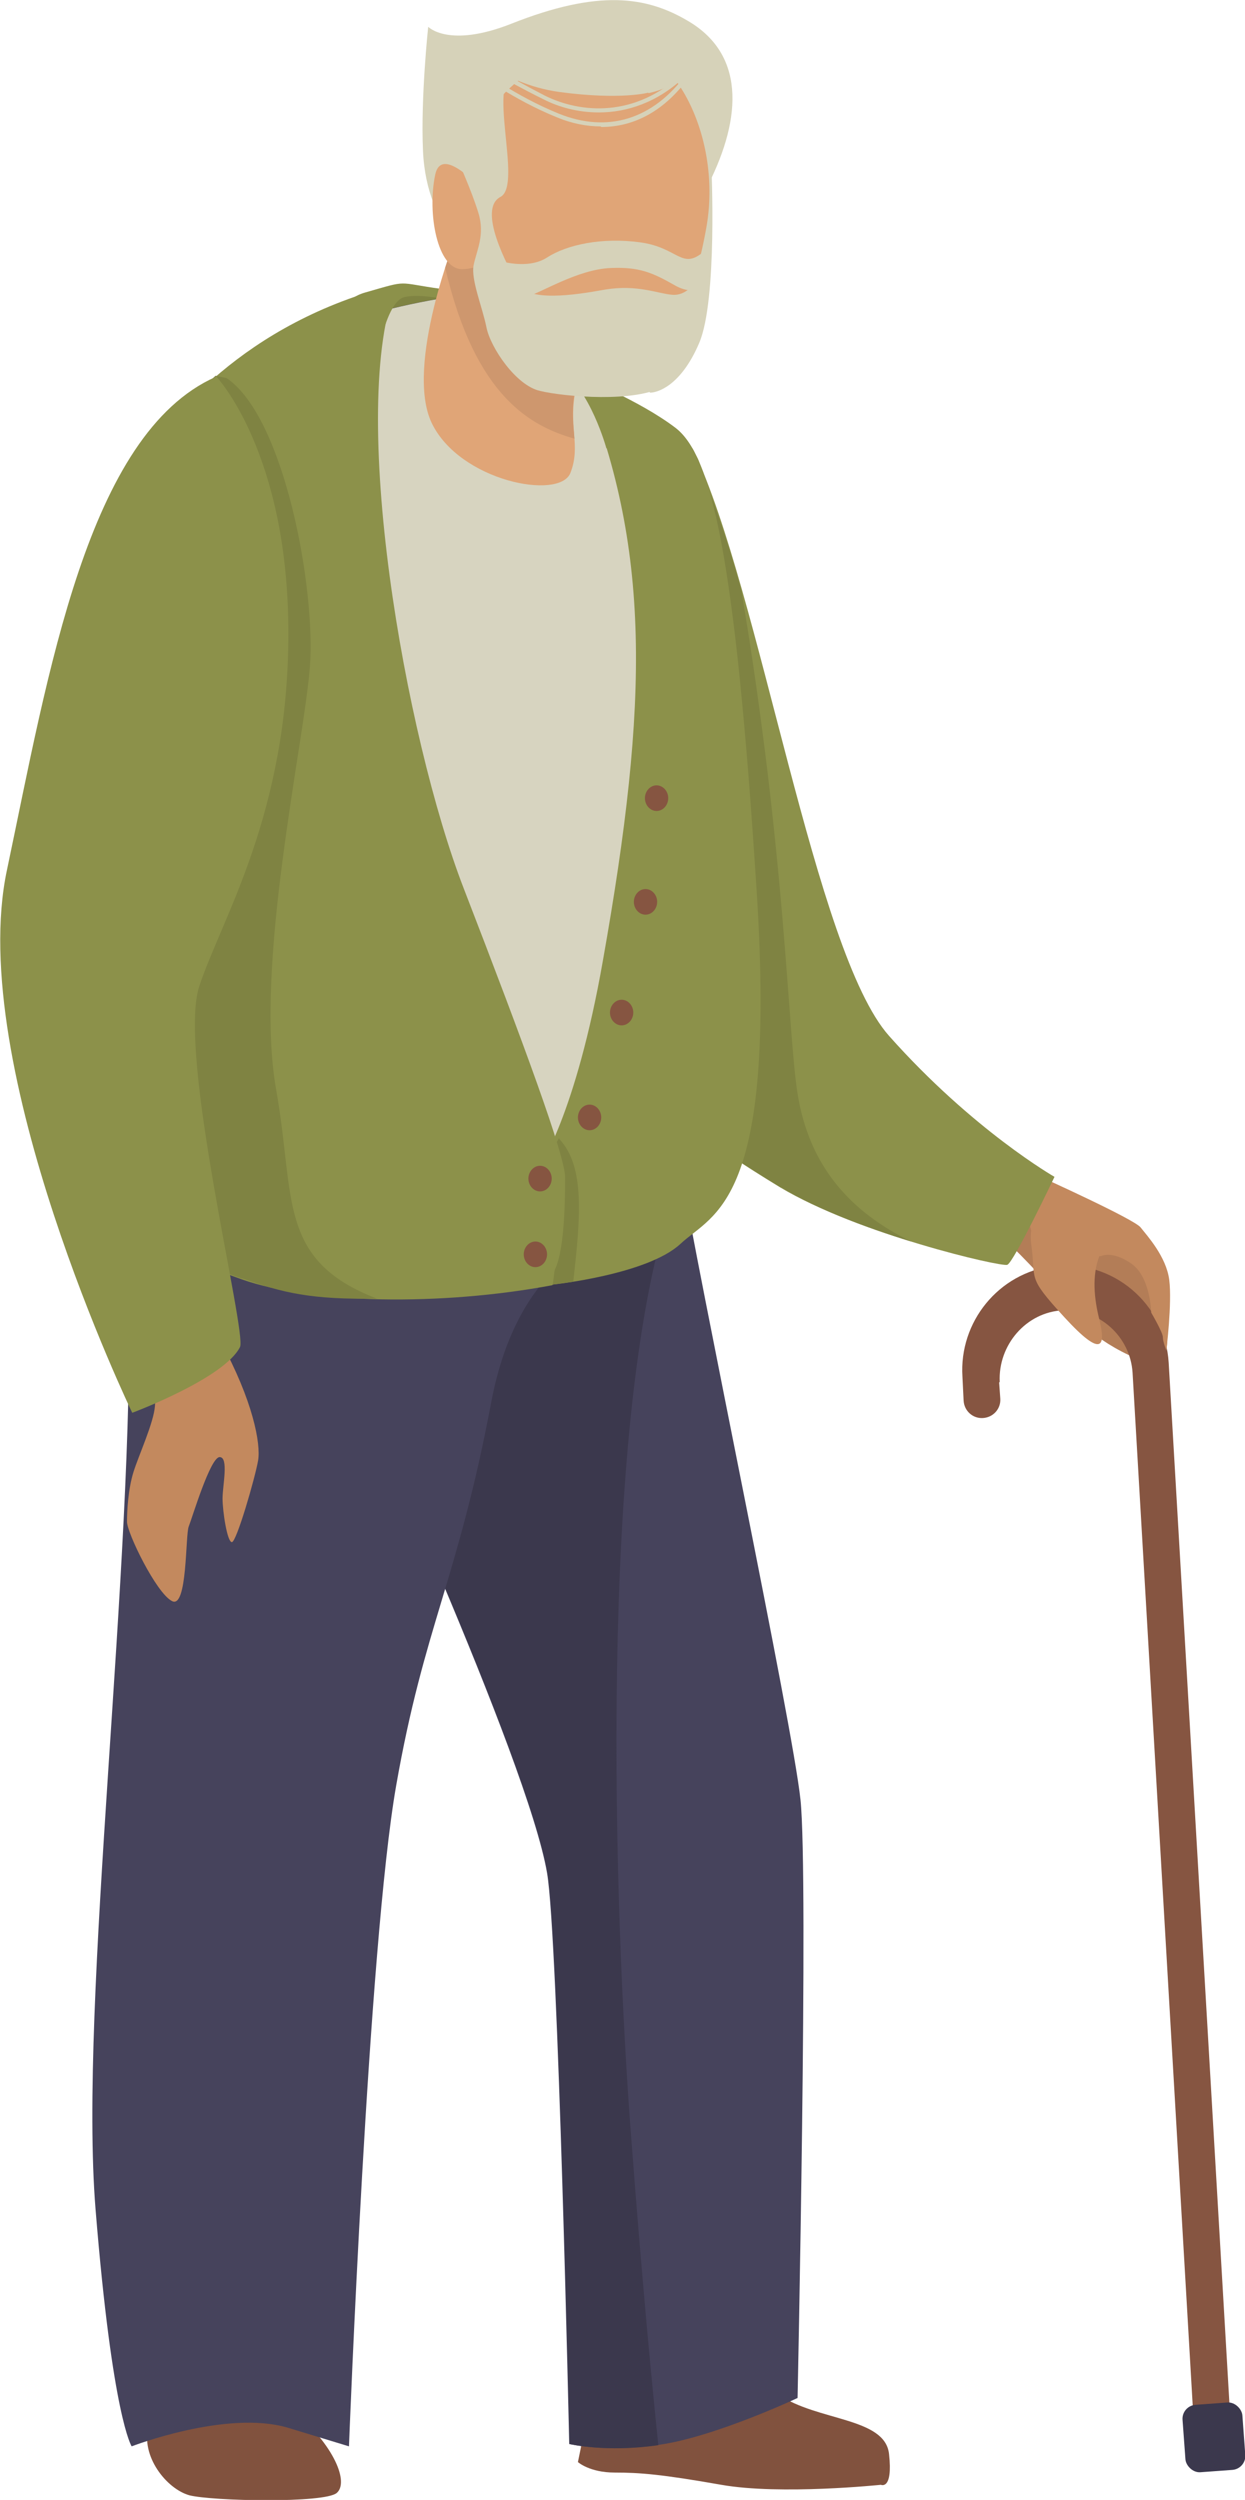 <?xml version="1.0" encoding="UTF-8"?>
<svg id="Layer_2" data-name="Layer 2" xmlns="http://www.w3.org/2000/svg" viewBox="0 0 21.37 42.91">
  <defs>
    <style>
      .cls-1 {
        fill: #d7d4c0;
      }

      .cls-1, .cls-2, .cls-3, .cls-4, .cls-5, .cls-6, .cls-7, .cls-8, .cls-9, .cls-10, .cls-11, .cls-12 {
        stroke-width: 0px;
      }

      .cls-2 {
        fill: #8c914a;
      }

      .cls-3 {
        fill: #7f8342;
      }

      .cls-4 {
        fill: #e0a577;
      }

      .cls-5 {
        fill: #b37d57;
      }

      .cls-6 {
        fill: #81523e;
      }

      .cls-7 {
        fill: #c3895e;
      }

      .cls-8 {
        fill: #d6d2b9;
      }

      .cls-9 {
        fill: #ce976e;
      }

      .cls-10 {
        fill: #865541;
      }

      .cls-11 {
        fill: #46435c;
      }

      .cls-12 {
        fill: #3b384d;
      }
    </style>
  </defs>
  <g id="Layer_2-2" data-name="Layer 2">
    <g>
      <path class="cls-8" d="M12.11,3.26c.59-1.12.74-2.29-.3-2.9-.71-.42-1.53-.55-3.04.05-1.07.42-1.42.05-1.42.05,0,0-.13,1.21-.09,2.12.06,1.43.99,1.92.99,1.92l3.86-1.24Z"/>
      <path class="cls-6" d="M13.36,41.1c.67.46,1.83.39,1.9,1.02.07.63-.14.53-.14.53,0,0-1.72.18-2.74,0-1.02-.18-1.4-.21-1.83-.21s-.63-.18-.63-.18l.18-.88,3.27-.28Z"/>
      <path class="cls-6" d="M5.01,41.35c.74.63.98,1.26.77,1.44-.21.18-2.14.14-2.53.04-.39-.11-.84-.67-.7-1.19s2.46-.28,2.46-.28Z"/>
      <path class="cls-5" d="M17.88,20.23c.82.36,1.76.78,1.93,1.23.18.44.33,1.72.14,1.9-.19.18-1.19-.37-1.45-.73-.26-.35-1.07-1.19-1.18-1.28-.12-.08.56-1.12.56-1.12Z"/>
      <path class="cls-10" d="M17.15,23.73l.02.28c.01.17-.12.32-.3.33-.17.01-.32-.12-.33-.3l-.02-.41c-.06-.94.62-1.78,1.56-1.9,1.02-.12,1.92.65,1.98,1.66l1.07,18.33-.63.04-1.06-18.2c-.04-.62-.57-1.1-1.19-1.07-.64.03-1.12.6-1.09,1.23Z"/>
      <path class="cls-7" d="M17.57,20.62l.27-.43s1.64.74,1.74.88c.11.14.44.5.49.9.05.4-.05,1.21-.05,1.21,0,0-.06-.15-.06-.23s-.2-.42-.2-.42c0,0-.01-.61-.34-.84-.33-.23-.52-.13-.52-.13,0,0-.01,0-.03,0-.13.34-.09.73,0,1.09.11.45.06.68-.6-.04-.66-.72-.48-.62-.57-1.26-.01-.09-.01-.16,0-.23-.06-.22-.14-.48-.14-.48Z"/>
      <path class="cls-2" d="M11.7,7.92c0-.21.12-.37.21-.18,1.14,2.4,2.07,8.6,3.35,10.04,1.44,1.62,2.84,2.42,2.84,2.42,0,0-.7,1.47-.81,1.51-.11.04-2.56-.53-3.9-1.33-1.33-.81-1.47-1.02-1.47-1.02l-.22-11.45Z"/>
      <path class="cls-3" d="M13.4,20.38c-1.33-.81-1.47-1.02-1.47-1.02l-.23-11.73c0-.16.25.14.3.3.26.75.48,1.29.73,2.23.76,4.54.79,7.55.96,8.61.2,1.26.92,2.04,1.95,2.54-.75-.23-1.61-.55-2.23-.93Z"/>
      <path class="cls-3" d="M6.87,4.95c2.14.3,3.29,1.76,3.29,1.76l.71,1.03-4.73-.98.45-1.65.29-.16Z"/>
      <path class="cls-11" d="M11.64,19.83c.38,2.26,1.96,9.74,2.1,11.06.14,1.32-.05,10.27-.05,10.27,0,0-1.34.63-2.29.79-.96.16-1.63,0-1.63,0,0,0-.19-8.7-.38-9.8-.33-1.95-3.35-8.53-3.35-8.53l3.25-5.32,2.34,1.53Z"/>
      <path class="cls-12" d="M8.51,19.59l2.99,1.13c-1.24,3.79-.96,12.11-.67,15.91.2,2.65.38,4.48.47,5.34-.9.13-1.52-.02-1.52-.02,0,0-.19-8.7-.38-9.8-.33-1.95-3.35-8.53-3.35-8.53l2.46-4.03Z"/>
      <path class="cls-11" d="M7.52,5.13c-3.63.63-4.88,2.42-5.26,3-.38.58-.15,9.25-.05,13.99.1,4.74-.86,12.22-.57,15.8.29,3.58.62,4.07.62,4.07,0,0,1.63-.63,2.68-.32l1.05.32s.33-8.6.81-11.34c.48-2.74,1.05-3.51,1.63-6.57.57-3.06,2.72-3.05,2.72-3.05,0,0,1.18.07,1.47-4.46.29-4.53-.9-8.6-.9-8.6l-2.68-1.79-1.53-1.05Z"/>
      <path class="cls-1" d="M7.52,5.13l1.53,1.05,1,.61,1.68,1.18s1.18,4.17.9,8.7c-.29,4.53-1.47,4.37-1.47,4.37,0,0-.91,0-1.7.84-1.92.36-4.13.32-5.33-.1-.9-.31-1.53-.66-1.94-.95-.1-4.87-.27-12.17.08-12.7.38-.58,1.63-2.37,5.26-3Z"/>
      <path class="cls-2" d="M9.6,6.33c.53.34.81,1.37.81,1.37l.17-.95-1.08-.56.1.14Z"/>
      <path class="cls-2" d="M7.58,4.96c-.8-.11-.54-.16-1.31.06-.76.22.28.78.28.78,0,0,.14-.64.39-.7.25-.06.66.03.66.03l-.02-.17Z"/>
      <path class="cls-4" d="M7.84,4.03s-.9,2.24-.43,3.23c.48,1,2.19,1.33,2.38.86.19-.48-.05-.81.1-1.47.14-.67.24-1.71.24-1.71l-2.14-2.09-.14,1.19Z"/>
      <path class="cls-9" d="M7.64,4.6c.11-.34.2-.57.2-.57l.14-1.19,2.14,2.09s-.1,1.05-.24,1.71c-.08.38-.04.64-.02.89-.73-.21-1.7-.7-2.22-2.94Z"/>
      <path class="cls-8" d="M12.21,2.84s.11,2.31-.21,3.05c-.32.75-.73.85-.84.85s-.04-3.29-.04-3.29l1.09-.62Z"/>
      <path class="cls-4" d="M7.99,3.6c.19,1.94.71,2.71,2.47,2.71,1.01,0,1.45-1.22,1.66-2.38.29-1.57-.56-3.19-1.57-3.19s-2.76.95-2.57,2.85Z"/>
      <path class="cls-2" d="M9.98,6.48c1.2,2.9,1.16,5.55.37,10-.47,2.68-1.1,3.56-1.1,3.56l.23,2.01s1.63-.17,2.2-.7c.57-.53,1.65-.68,1.31-6.02-.37-5.82-.78-7.52-1.4-7.99-.62-.47-1.6-.86-1.6-.86Z"/>
      <path class="cls-3" d="M9.25,20.04s.13-.14.35-.51v.02c.45.48.36,1.37.24,2.45-.21.03-.36.05-.36.05l-.23-2.01Z"/>
      <path class="cls-2" d="M2.43,7.89c.46-.65,1.71-2.35,4.38-3.01-.85,2.12.14,7.76,1.15,10.37,1.04,2.69,1.74,4.59,1.74,4.96,0,.26,0,1.21-.17,1.57-.02.02-.03.26-.05.28-1.92.36-4.13.32-5.33-.1-.51-.18-.93-.37-1.28-.55-.23-1.67-.38-9.28-.45-13.52Z"/>
      <path class="cls-3" d="M4.16,21.95c-.51-.18-.93-.37-1.28-.55-.23-1.67-.38-9.28-.45-13.52.22-.31.62-.86,1.27-1.43l.19.04c1,.68,1.53,3.63,1.43,4.95-.1,1.32-.96,5.13-.58,7.26.33,1.85.01,2.93,1.73,3.59-1.13.02-1.62-.1-2.32-.35Z"/>
      <path class="cls-7" d="M3.79,23.03c.55,1.01.69,1.75.64,2.04-.05.29-.37,1.4-.45,1.4s-.16-.53-.16-.75c0-.22.11-.71-.05-.71s-.47,1.04-.53,1.19c-.06.14-.02,1.43-.29,1.28-.27-.14-.77-1.17-.77-1.36,0-.19.02-.56.11-.85s.35-.85.37-1.14c.02-.29.03-.74.03-.74l1.09-.35Z"/>
      <path class="cls-2" d="M3.7,6.47C1.5,7.45.83,11.56.12,14.93c-.72,3.37,2.15,9.32,2.15,9.32,0,0,1.58-.59,1.85-1.13.12-.25-1.08-5.03-.7-6.19.38-1.16,1.53-2.95,1.53-6.06,0-3.11-1.24-4.41-1.24-4.41Z"/>
      <path class="cls-10" d="M9.07,20.23c0,.12.09.22.2.22s.2-.1.2-.22c0-.12-.09-.22-.2-.22s-.2.1-.2.22Z"/>
      <path class="cls-10" d="M8.99,21.53c0,.12.09.22.2.22s.2-.1.2-.22c0-.12-.09-.22-.2-.22s-.2.1-.2.22Z"/>
      <path class="cls-10" d="M9.92,19.18c0,.12.09.22.2.22s.2-.1.2-.22-.09-.22-.2-.22-.2.1-.2.22Z"/>
      <path class="cls-10" d="M10.47,17.38c0,.12.09.22.2.22s.2-.1.2-.22c0-.12-.09-.22-.2-.22s-.2.1-.2.22Z"/>
      <path class="cls-10" d="M10.88,15.48c0,.12.09.22.2.22s.2-.1.2-.22-.09-.22-.2-.22-.2.1-.2.22Z"/>
      <path class="cls-10" d="M11.07,13.7c0,.12.09.22.2.22s.2-.1.2-.22-.09-.22-.2-.22-.2.1-.2.22Z"/>
      <rect class="cls-12" x="20.32" y="41.26" width="1.03" height="1.16" rx=".24" ry=".24" transform="translate(-3 1.63) rotate(-4.19)"/>
      <path class="cls-4" d="M8.66,3.7s-1.05-1.37-1.19-.7c-.14.67.04,1.62.46,1.62s.77-.39.77-.39l-.04-.53Z"/>
      <path class="cls-8" d="M11.13,1.6c1.12-.26.4-.94-.75-1.08-1.15-.14-2.62.21-2.55.21s.73.71,1.78.85c1.05.14,1.52.01,1.52.01Z"/>
      <path class="cls-8" d="M10.28,1.93c.48,0,1.01-.17,1.48-.62.01-.01.01-.04,0-.05-.01-.01-.04-.01-.05,0-.8.76-1.74.69-2.36.38-.68-.35-1.12-.63-1.12-.63-.02-.01-.04,0-.05.01-.01.02,0,.04.01.05,0,0,.44.29,1.13.63.27.14.6.23.96.23Z"/>
      <path class="cls-8" d="M10.32,2.18c.58,0,1.1-.29,1.51-.86.01-.02,0-.04,0-.05-.02-.01-.04,0-.05,0-.57.78-1.35,1.02-2.19.68-.74-.3-1.32-.74-1.33-.74-.02-.01-.04,0-.05,0-.01.02,0,.04,0,.05,0,0,.6.45,1.34.75.26.11.52.16.76.16Z"/>
      <path class="cls-8" d="M8.88,1.23c-.57.07.11,1.94-.29,2.15-.4.21.12,1.19.3,1.5.19.3.95.19,1.5.09.55-.09.9.07,1.15.09.25.02.39-.22.39-.22,0,0-.04,1.47-.52,1.78-.48.3-1.73.19-2.14.09-.41-.09-.85-.74-.92-1.09-.07-.35-.27-.82-.22-1.07.05-.25.2-.52.08-.9-.12-.39-.33-.84-.35-.91-.02-.07.25-1.17.25-1.17l.68-.66.11.3Z"/>
      <path class="cls-8" d="M12.09,4.31c-.39.34-.44-.06-1.1-.15-.66-.09-1.26.04-1.6.26-.34.22-.84.05-.84.05,0,0,.26.67.49.62.23-.05.87-.47,1.45-.49.48-.02.71.08,1.08.29.36.21.52,0,.52,0v-.57Z"/>
    </g>
  </g>
</svg>